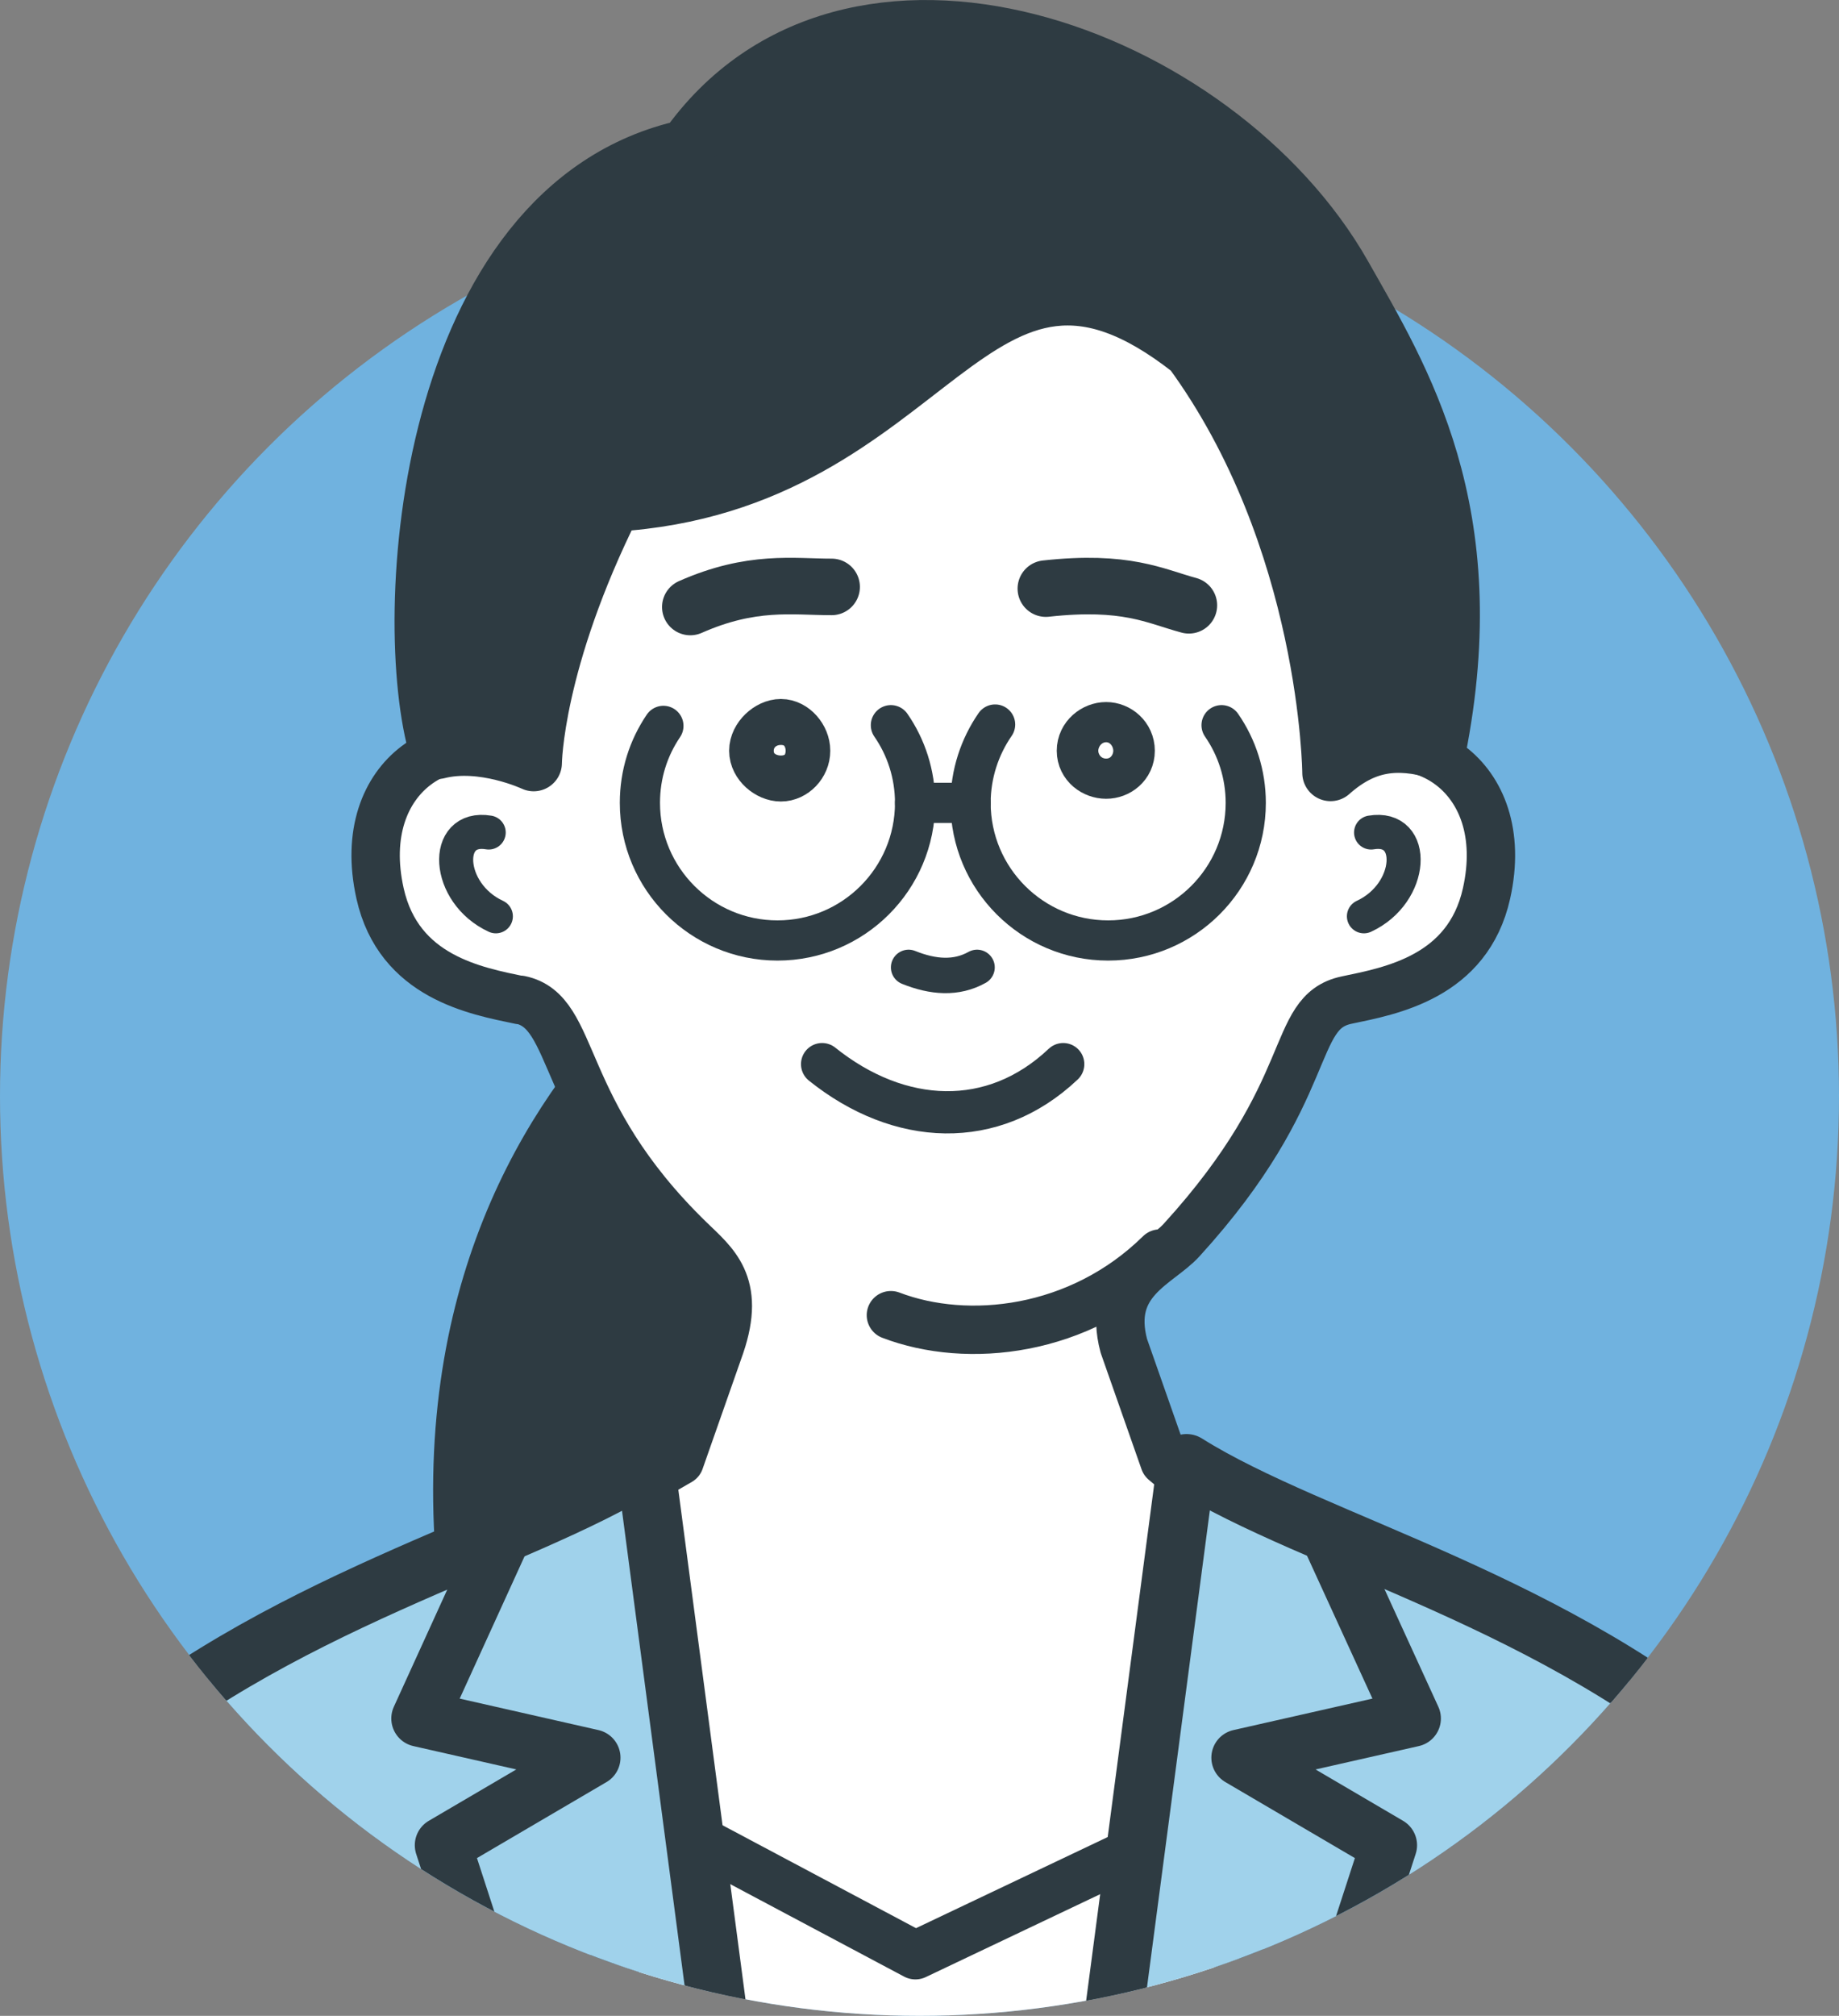 <?xml version="1.0" encoding="UTF-8"?><svg id="_レイヤー_2" xmlns="http://www.w3.org/2000/svg" width="54" height="59.18" xmlns:xlink="http://www.w3.org/1999/xlink" viewBox="0 0 54 59.18"><rect x="0" y="0" width="54" height="59.18" fill="#808080" stroke="none"/><defs><style>.cls-1,.cls-2,.cls-3,.cls-4,.cls-5,.cls-6,.cls-7,.cls-8,.cls-9,.cls-10{fill:none;}.cls-11,.cls-12{fill:#fff;}.cls-11,.cls-2,.cls-3,.cls-4,.cls-5,.cls-6,.cls-7,.cls-8,.cls-9,.cls-10{stroke:#2e3b42;stroke-linecap:round;stroke-linejoin:round;}.cls-11,.cls-6{stroke-width:1.42px;}.cls-13{fill:#a0d2eb;}.cls-14{clip-path:url(#clippath-1);}.cls-15{fill:#70b2df;}.cls-2{stroke-width:1.24px;}.cls-3{stroke-width:1.27px;}.cls-4{stroke-width:1px;}.cls-5{stroke-width:1.18px;}.cls-7{stroke-width:1.04px;}.cls-8{stroke-width:1.66px;}.cls-9{stroke-width:1.66px;}.cls-10{stroke-width:1.72px;}.cls-16{fill:#2e3b42;}</style><clipPath id="clippath-1"><circle class="cls-1" cx="27" cy="32.18" r="27"/></clipPath></defs><g id="_レイヤー_1-2"><circle class="cls-15" cx="27" cy="32.18" r="27"/><path class="cls-16" d="M23.01,26.9s-14.57,7.07-7.55,27.11h7.99s-7.54-12.55-.03-24.88l-.41-2.23Z"/><path class="cls-8" d="M23.01,26.9s-14.57,7.07-7.55,27.11h7.99s-7.54-12.55-.03-24.88l-.41-2.23Z"/><path class="cls-12" d="M15.27,29.35c1.7.35,1.06,3.23,4.98,7.04.72.7,1.52,1.29.9,3.11l-1.19,3.39s-3.68,2.16-5.62,2.93c-1.23.49-.49,4.16-2.02,4.63l14.84,7.88,13.48-6.45c-1.45-.55.34-4.62-.83-5.08-1.95-.77-5.62-3.9-5.62-3.9l-1.19-3.39c-.51-1.91,1.03-2.37,1.7-3.11,4.02-4.41,3.14-6.68,4.84-7.04,1.29-.27,3.56-.67,4.11-3.13.79-3.54-2.2-5.2-4.28-3.83l.58-.83c.72-1.68,1.12-3.53,1.12-5.48,0-7.62-6.11-13.79-13.66-13.79s-13.66,6.17-13.66,13.79c0,2.04.44,3.97,1.22,5.72l.47.59c-2.08-1.37-5.07.28-4.28,3.83.55,2.46,2.82,2.86,4.11,3.13Z"/><path class="cls-6" d="M15.27,29.35c1.7.35,1.06,3.23,4.98,7.04.72.7,1.52,1.29.9,3.11l-1.19,3.39s-3.68,2.16-5.62,2.93c-1.23.49-.49,4.16-2.02,4.63l14.84,7.88,13.48-6.45c-1.45-.55.34-4.62-.83-5.08-1.95-.77-5.62-3.9-5.62-3.9l-1.19-3.39c-.51-1.91,1.03-2.37,1.7-3.11,4.02-4.41,3.14-6.68,4.84-7.04,1.29-.27,3.56-.67,4.11-3.13.79-3.54-2.2-5.2-4.28-3.83l.58-.83c.72-1.68,1.12-3.53,1.12-5.48,0-7.62-6.11-13.79-13.66-13.79s-13.66,6.17-13.66,13.79c0,2.04.44,3.97,1.22,5.72l.47.59c-2.08-1.37-5.07.28-4.28,3.83.55,2.46,2.82,2.86,4.11,3.13Z"/><path class="cls-6" d="M26.16,38.61c2.25.86,5.54.51,7.9-1.81"/><path class="cls-4" d="M40.26,24.44c1.35-.23,1.26,1.78-.21,2.46"/><path class="cls-4" d="M14.35,24.44c-1.35-.23-1.26,1.78.21,2.46"/><path class="cls-2" d="M24.14,31.24c2.27,1.82,5.02,1.95,7.08,0"/><path class="cls-7" d="M28.69,28.4c-.61.34-1.29.29-2.01,0"/><path class="cls-8" d="M23.55,22.04c0,.36-.3.66-.62.66s-.69-.3-.69-.66.37-.69.69-.69.62.34.62.69Z"/><path class="cls-8" d="M20.27,17.82c1.81-.8,3.01-.59,4.15-.59"/><path class="cls-8" d="M30.71,17.28c2.36-.26,3.2.22,4.2.49"/><path class="cls-8" d="M31.86,22.04c0,.36.32.58.62.58s.6-.22.6-.58-.3-.6-.6-.6-.62.24-.62.6Z"/><path class="cls-16" d="M34.96,10.28c-6.49-5.1-7.45,3.93-16.95,4.5-2.32,4.64-2.34,7.62-2.34,7.62,0,0-1.49-.7-2.82-.36-1.16-3.87-.4-16.01,7.31-17.7,4.76-6.75,15.58-2.8,19.29,3.74,1.71,3.02,4.16,6.93,2.76,13.96-1.19-.34-2.14-.24-3.14.65,0,0-.05-6.89-4.1-12.41Z"/><path class="cls-8" d="M34.96,10.28c-6.49-5.1-7.45,3.93-16.95,4.5-2.32,4.64-2.34,7.62-2.34,7.62,0,0-1.49-.7-2.82-.36-1.16-3.87-.4-16.01,7.31-17.7,4.76-6.75,15.58-2.8,19.29,3.74,1.71,3.02,4.16,6.93,2.76,13.96-1.19-.34-2.14-.24-3.14.65,0,0-.05-6.89-4.1-12.41Z"/><path class="cls-5" d="M26.16,21.29c.45.65.71,1.44.71,2.28,0,2.23-1.81,4.04-4.04,4.04s-4.04-1.81-4.04-4.04c0-.84.25-1.61.69-2.26"/><path class="cls-5" d="M35.87,21.29c.45.65.71,1.44.71,2.28,0,2.23-1.81,4.04-4.04,4.04s-4.04-1.81-4.04-4.04c0-.85.27-1.65.72-2.3"/><line class="cls-5" x1="26.87" y1="23.57" x2="28.5" y2="23.57"/><g class="cls-14"><polygon class="cls-11" points="18.06 52.71 26.88 57.4 36.37 52.89 36.37 93.99 18.06 93.99 18.06 52.71"/><path class="cls-13" d="M44.66,61.37c2.4,6.56,2.66,12.39-1.26,16.31h0l1.25,12.12c.3,2.29.71,4.57,1.22,6.82l2.52,9.91s-5.11,2.67-7.8,3.08c-5.28.79-9.61-.92-10.55-7.3l-.8-16.87,5.6-42.48c3.77,2.37,10.93,4.04,16.4,8.93l-6.59,9.47Z"/><path class="cls-10" d="M44.66,61.37c2.4,6.56,2.66,12.39-1.26,16.31h0l1.25,12.12c.3,2.29.71,4.57,1.22,6.82l2.52,9.91s-5.11,2.67-7.8,3.08c-5.28.79-9.61-.92-10.55-7.3l-.8-16.87,5.6-42.48c3.77,2.37,10.93,4.04,16.4,8.93"/><path class="cls-9" d="M44.66,61.37c2.4,6.56,2.66,12.39-1.26,16.31h0l1.25,12.12c.3,2.29.71,4.57,1.22,6.82l2.52,9.91s-5.11,2.67-7.8,3.08c-5.28.79-9.61-.92-10.55-7.3l-.8-16.87,5.6-42.48c3.77,2.37,10.93,4.04,16.4,8.93"/><polyline class="cls-9" points="39.14 45.34 41.48 50.45 36.4 51.6 40.78 54.17 32.14 80.77"/><line class="cls-3" x1="48.35" y1="57.4" x2="45.62" y2="64.22"/><line class="cls-2" x1="48.35" y1="57.4" x2="45.62" y2="64.22"/><path class="cls-13" d="M2.55,51.9c5.47-4.88,12.64-6.56,16.4-8.93l5.6,42.48-.8,16.87c-.95,6.38-6.53,8.09-11.81,7.3-2.69-.4-5.92-3.08-5.92-3.08l1.89-9.91c.52-2.25.93-4.53,1.22-6.82l1.25-12.12h0c-3.92-3.92-3.65-9.75-1.26-16.31l-6.59-9.47Z"/><path class="cls-10" d="M2.55,51.9c5.47-4.88,12.64-6.56,16.4-8.93l5.6,42.48-.8,16.87c-.95,6.38-6.53,8.09-11.81,7.3-2.69-.4-5.92-3.08-5.92-3.08l1.89-9.91c.52-2.25.93-4.53,1.22-6.82l1.25-12.12h0c-3.92-3.92-3.65-9.75-1.26-16.31"/><path class="cls-9" d="M2.55,51.9c5.47-4.88,12.64-6.56,16.4-8.93l5.6,42.48-.8,16.87c-.95,6.38-6.53,8.09-11.81,7.3-2.69-.4-5.92-3.08-5.92-3.08l1.89-9.91c.52-2.25.93-4.53,1.22-6.82l1.25-12.12h0c-3.92-3.92-3.65-9.75-1.26-16.31"/><polyline class="cls-9" points="14.65 45.34 12.32 50.45 17.39 51.6 13.01 54.17 21.65 80.77"/><line class="cls-3" x1="5.51" y1="57.4" x2="8.24" y2="64.22"/><line class="cls-2" x1="5.51" y1="57.4" x2="8.24" y2="64.22"/></g></g></svg>